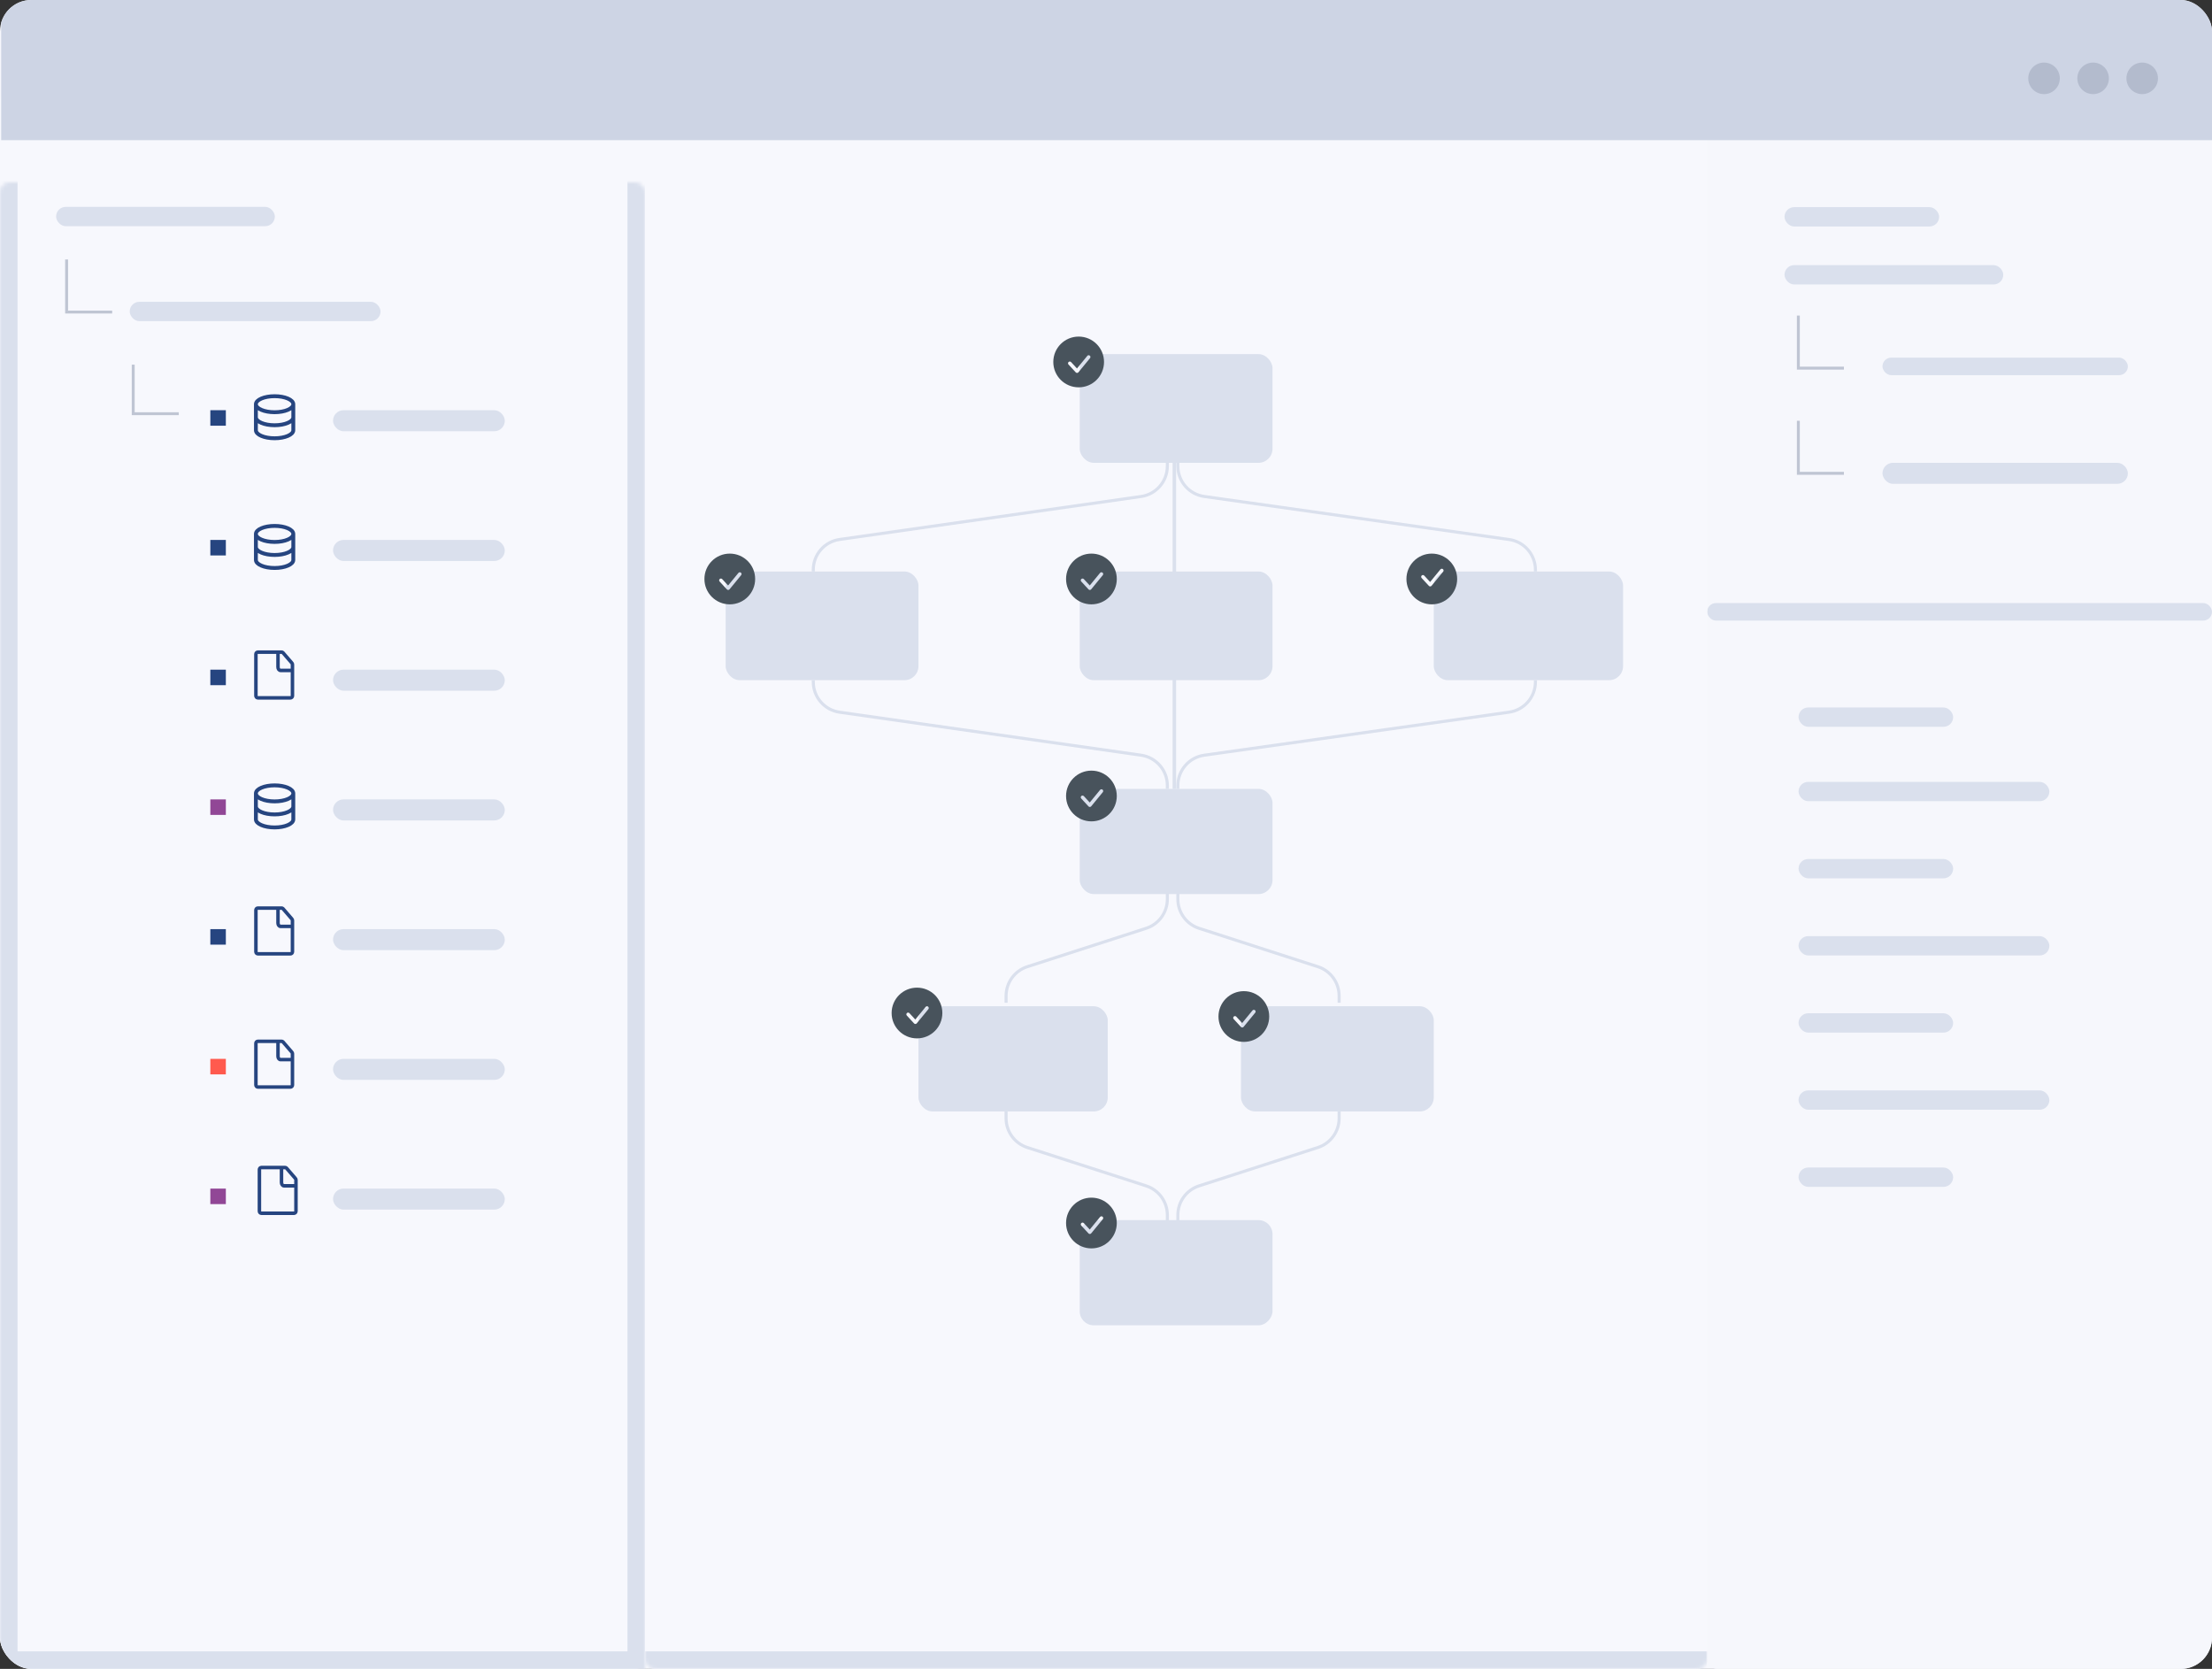 <svg width="631" height="476" viewBox="0 0 631 476" fill="none" xmlns="http://www.w3.org/2000/svg">
<rect x="0" y="0" width="631" height="476" fill="#333333" stroke="none"/>
<g clip-path="url(#clip0_2068_1608)">
<rect y="0.001" width="631" height="476" rx="8.922" fill="#F6F7FC"/>
<mask id="path-2-inside-1_2068_1608" fill="white">
<rect x="487" y="26" width="144" height="450" rx="2.757"/>
</mask>
<rect x="487" y="26" width="144" height="450" rx="2.757" fill="#F6F7FC"/>
<rect x="487" y="26" width="144" height="450" rx="2.757" stroke="#DAE0ED" stroke-width="10" mask="url(#path-2-inside-1_2068_1608)"/>
<rect x="509.054" y="59.081" width="44.108" height="5.513" rx="2.757" fill="#DAE0ED"/>
<rect x="509.054" y="75.622" width="62.405" height="5.513" rx="2.757" fill="#DAE0ED"/>
<rect x="537" y="102" width="70" height="5" rx="2.5" fill="#DAE0ED"/>
<rect x="537" y="132" width="70" height="6" rx="3" fill="#DAE0ED"/>
<rect x="513.054" y="201.783" width="44.108" height="5.513" rx="2.757" fill="#DAE0ED"/>
<rect x="513.054" y="223" width="71.552" height="5.513" rx="2.757" fill="#DAE0ED"/>
<rect x="513.054" y="245" width="44.108" height="5.513" rx="2.757" fill="#DAE0ED"/>
<rect x="513.054" y="267" width="71.552" height="5.513" rx="2.757" fill="#DAE0ED"/>
<rect x="513.054" y="289" width="44.108" height="5.513" rx="2.757" fill="#DAE0ED"/>
<rect x="513.054" y="311" width="71.552" height="5.513" rx="2.757" fill="#DAE0ED"/>
<rect x="513.054" y="333" width="44.108" height="5.513" rx="2.757" fill="#DAE0ED"/>
<rect x="487" y="172" width="144" height="5" rx="2.5" fill="#DAE0ED"/>
<mask id="path-15-inside-2_2068_1608" fill="white">
<rect y="26" width="184" height="450" rx="2.757"/>
</mask>
<rect y="26" width="184" height="450" rx="2.757" fill="#F7F8FD"/>
<rect y="26" width="184" height="450" rx="2.757" stroke="#DAE0ED" stroke-width="10" mask="url(#path-15-inside-2_2068_1608)"/>
<rect x="16" y="59" width="62.405" height="5.513" rx="2.757" fill="#DAE0ED"/>
<rect x="37" y="86.081" width="71.552" height="5.513" rx="2.757" fill="#DAE0ED"/>
<rect x="95" y="117" width="49" height="6" rx="3" fill="#DAE0ED"/>
<path d="M83.667 115.286C83.667 116.548 81.279 117.571 78.333 117.571C75.388 117.571 73 116.548 73 115.286M83.667 115.286C83.667 114.023 81.279 113 78.333 113C75.388 113 73 114.023 73 115.286M83.667 115.286V122.714C83.667 123.977 81.279 125 78.333 125C75.388 125 73 123.977 73 122.714V115.286M83.667 119C83.667 120.262 81.279 121.286 78.333 121.286C75.388 121.286 73 120.262 73 119" stroke="#264580" stroke-width="1.107" stroke-miterlimit="10" stroke-linecap="round" stroke-linejoin="round"/>
<rect x="95" y="191" width="49" height="6" rx="3" fill="#DAE0ED"/>
<path d="M83.667 152.286C83.667 153.548 81.279 154.571 78.333 154.571C75.388 154.571 73 153.548 73 152.286M83.667 152.286C83.667 151.023 81.279 150 78.333 150C75.388 150 73 151.023 73 152.286M83.667 152.286V159.714C83.667 160.977 81.279 162 78.333 162C75.388 162 73 160.977 73 159.714V152.286M83.667 156C83.667 157.262 81.279 158.286 78.333 158.286C75.388 158.286 73 157.262 73 156" stroke="#264580" stroke-width="1.107" stroke-miterlimit="10" stroke-linecap="round" stroke-linejoin="round"/>
<rect x="95" y="228" width="49" height="6" rx="3" fill="#DAE0ED"/>
<path d="M83.667 226.286C83.667 227.548 81.279 228.571 78.333 228.571C75.388 228.571 73 227.548 73 226.286M83.667 226.286C83.667 225.023 81.279 224 78.333 224C75.388 224 73 225.023 73 226.286M83.667 226.286V233.714C83.667 234.977 81.279 236 78.333 236C75.388 236 73 234.977 73 233.714V226.286M83.667 230C83.667 231.262 81.279 232.286 78.333 232.286C75.388 232.286 73 231.262 73 230" stroke="#264580" stroke-width="1.107" stroke-miterlimit="10" stroke-linecap="round" stroke-linejoin="round"/>
<rect x="95" y="154" width="49" height="6" rx="3" fill="#DAE0ED"/>
<path d="M73 191.213V198.464C73 198.783 73.258 199.043 73.575 199.043H82.851C83.167 199.043 83.426 198.783 83.426 198.464V189.513C83.426 189.334 83.349 189.164 83.215 189.051L80.694 186.136C80.592 186.048 80.463 186 80.33 186H73.552C73.246 186.001 73 186.256 73 186.571V194.087" stroke="#264580" stroke-miterlimit="10"/>
<path d="M83.082 191.217H80.016C79.622 191.217 79.301 190.792 79.301 190.267V186" stroke="#264580" stroke-miterlimit="10"/>
<rect x="95" y="265" width="49" height="6" rx="3" fill="#DAE0ED"/>
<path d="M73 264.213V271.464C73 271.783 73.258 272.043 73.575 272.043H82.851C83.167 272.043 83.426 271.783 83.426 271.464V262.513C83.426 262.334 83.349 262.164 83.215 262.051L80.694 259.136C80.592 259.048 80.463 259 80.33 259H73.552C73.246 259.001 73 259.256 73 259.571V267.087" stroke="#264580" stroke-miterlimit="10"/>
<path d="M83.082 264.217H80.016C79.622 264.217 79.301 263.792 79.301 263.267V259" stroke="#264580" stroke-miterlimit="10"/>
<rect x="95" y="302" width="49" height="6" rx="3" fill="#DAE0ED"/>
<path d="M73 302.213V309.464C73 309.783 73.258 310.043 73.575 310.043H82.851C83.167 310.043 83.426 309.783 83.426 309.464V300.513C83.426 300.334 83.349 300.164 83.215 300.051L80.694 297.136C80.592 297.048 80.463 297 80.33 297H73.552C73.246 297.001 73 297.256 73 297.571V305.087" stroke="#264580" stroke-miterlimit="10"/>
<path d="M83.082 302.217H80.016C79.622 302.217 79.301 301.792 79.301 301.267V297" stroke="#264580" stroke-miterlimit="10"/>
<rect x="95" y="339" width="49" height="6" rx="3" fill="#DAE0ED"/>
<path d="M74 338.213V345.464C74 345.783 74.258 346.043 74.575 346.043H83.851C84.167 346.043 84.426 345.783 84.426 345.464V336.513C84.426 336.334 84.349 336.164 84.215 336.051L81.694 333.136C81.592 333.048 81.463 333 81.33 333H74.552C74.246 333.001 74 333.256 74 333.571V341.087" stroke="#264580" stroke-miterlimit="10"/>
<path d="M84.082 338.217H81.016C80.622 338.217 80.301 337.792 80.301 337.267V333" stroke="#264580" stroke-miterlimit="10"/>
<rect x="60" y="117" width="4.426" height="4.426" fill="#264580"/>
<rect x="60" y="154" width="4.426" height="4.426" fill="#264580"/>
<rect x="60" y="191" width="4.426" height="4.426" fill="#264580"/>
<rect x="60" y="228" width="4.426" height="4.426" fill="#914796"/>
<rect x="60" y="265" width="4.426" height="4.426" fill="#264580"/>
<rect x="60" y="302" width="4.426" height="4.426" fill="#FF5A4E"/>
<rect x="60" y="339" width="4.426" height="4.426" fill="#914796"/>
<mask id="path-43-inside-3_2068_1608" fill="white">
<path d="M487 28.757C487 27.234 485.766 26 484.243 26H186.757C185.234 26 184 27.234 184 28.757V473.243C184 474.766 185.234 476 186.757 476H484.243C485.766 476 487 474.766 487 473.243V28.757Z"/>
</mask>
<path d="M487 28.757C487 27.234 485.766 26 484.243 26H186.757C185.234 26 184 27.234 184 28.757V473.243C184 474.766 185.234 476 186.757 476H484.243C485.766 476 487 474.766 487 473.243V28.757Z" fill="#F7F8FD"/>
<path d="M487 26H184H487ZM184 473.243C184 477.527 187.473 481 191.757 481H479.243C483.527 481 487 477.527 487 473.243V471C487 471 485.766 471 484.243 471H186.757C185.234 471 184 471 184 471V473.243ZM487 476V26V476ZM184 26V476V26Z" fill="#DAE0ED" mask="url(#path-43-inside-3_2068_1608)"/>
<rect x="308" y="101" width="55" height="31" rx="4" fill="#DAE0ED"/>
<rect x="308" y="225" width="55" height="30" rx="4" fill="#DAE0ED"/>
<rect x="262" y="287" width="54" height="30" rx="4" fill="#DAE0ED"/>
<rect x="354" y="287" width="55" height="30" rx="4" fill="#DAE0ED"/>
<rect x="409" y="163" width="54" height="31" rx="4" fill="#DAE0ED"/>
<rect x="308" y="163" width="55" height="31" rx="4" fill="#DAE0ED"/>
<rect x="207" y="163" width="55" height="31" rx="4" fill="#DAE0ED"/>
<path d="M336 132V132.948C336 137.303 339.206 140.993 343.519 141.602L430.481 153.873C434.794 154.481 438 158.172 438 162.527V163" stroke="#DAE0ED" stroke-width="0.874"/>
<path d="M333 132V132.958C333 137.309 329.8 140.997 325.493 141.611L239.507 153.864C235.2 154.478 232 158.166 232 162.516V163" stroke="#DAE0ED" stroke-width="0.874"/>
<path d="M336 254V256.455C336 260.247 338.445 263.606 342.054 264.772L375.946 275.718C379.555 276.884 382 280.243 382 284.035V286" stroke="#DAE0ED" stroke-width="0.874"/>
<path d="M333 254V256.455C333 260.247 330.555 263.606 326.946 264.772L293.054 275.718C289.445 276.884 287 280.243 287 284.035V286" stroke="#DAE0ED" stroke-width="0.874"/>
<rect width="55" height="30" rx="4" transform="matrix(1 0 0 -1 308 378)" fill="#DAE0ED"/>
<path d="M336 349V346.545C336 342.753 338.445 339.394 342.054 338.228L375.946 327.282C379.555 326.116 382 322.757 382 318.965V317" stroke="#DAE0ED" stroke-width="0.874"/>
<path d="M333 349V346.545C333 342.753 330.555 339.394 326.946 338.228L293.054 327.282C289.445 326.116 287 322.757 287 318.965V317" stroke="#DAE0ED" stroke-width="0.874"/>
<path d="M334.5 168C334.5 168.276 334.724 168.5 335 168.5C335.276 168.5 335.5 168.276 335.5 168H334.5ZM334.5 132V168H335.5V132H334.5Z" fill="#DAE0ED"/>
<path d="M336 225V224.052C336 219.697 339.206 216.007 343.519 215.398L430.481 203.127C434.794 202.519 438 198.828 438 194.473V194" stroke="#DAE0ED" stroke-width="0.874"/>
<path d="M333 225V224.042C333 219.691 329.8 216.003 325.493 215.389L239.507 203.136C235.2 202.522 232 198.834 232 194.484V194" stroke="#DAE0ED" stroke-width="0.874"/>
<path d="M334.5 189C334.5 188.724 334.724 188.5 335 188.5C335.276 188.5 335.5 188.724 335.5 189H334.5ZM334.5 225V189H335.5V225H334.5Z" fill="#DAE0ED"/>
<path fill-rule="evenodd" clip-rule="evenodd" d="M304.107 348.826C304.107 344.83 307.347 341.59 311.343 341.59C315.339 341.59 318.579 344.83 318.579 348.826C318.579 352.822 315.339 356.062 311.343 356.062C307.347 356.062 304.107 352.822 304.107 348.826ZM314.589 347.733C314.766 347.518 314.734 347.2 314.519 347.023C314.303 346.846 313.985 346.877 313.808 347.093L310.862 350.683L309.184 348.866C308.995 348.661 308.676 348.648 308.471 348.837C308.266 349.026 308.253 349.346 308.442 349.55L310.514 351.794C310.613 351.902 310.753 351.961 310.899 351.956C311.045 351.952 311.182 351.885 311.275 351.772L314.589 347.733Z" fill="#48535C"/>
<path fill-rule="evenodd" clip-rule="evenodd" d="M300.466 103.236C300.466 99.24 303.706 96 307.702 96C311.698 96 314.938 99.24 314.938 103.236C314.938 107.233 311.698 110.472 307.702 110.472C303.706 110.472 300.466 107.233 300.466 103.236ZM310.948 102.143C311.124 101.928 311.093 101.61 310.878 101.433C310.662 101.256 310.344 101.287 310.167 101.503L307.221 105.093L305.543 103.276C305.354 103.071 305.035 103.058 304.83 103.247C304.625 103.436 304.612 103.756 304.801 103.961L306.873 106.204C306.972 106.312 307.112 106.371 307.258 106.367C307.404 106.362 307.541 106.295 307.634 106.182L310.948 102.143Z" fill="#48535C"/>
<path fill-rule="evenodd" clip-rule="evenodd" d="M304.107 165.134C304.107 161.137 307.347 157.897 311.343 157.897C315.339 157.897 318.579 161.137 318.579 165.134C318.579 169.13 315.339 172.37 311.343 172.37C307.347 172.37 304.107 169.13 304.107 165.134ZM314.589 164.04C314.766 163.825 314.734 163.507 314.519 163.33C314.303 163.153 313.985 163.184 313.808 163.4L310.862 166.99L309.184 165.173C308.995 164.968 308.676 164.955 308.471 165.144C308.266 165.333 308.253 165.653 308.442 165.858L310.514 168.101C310.613 168.209 310.753 168.268 310.899 168.264C311.045 168.259 311.182 168.192 311.275 168.079L314.589 164.04Z" fill="#48535C"/>
<path fill-rule="evenodd" clip-rule="evenodd" d="M401.201 165.134C401.201 161.137 404.441 157.897 408.437 157.897C412.433 157.897 415.673 161.137 415.673 165.134C415.673 169.13 412.433 172.37 408.437 172.37C404.441 172.37 401.201 169.13 401.201 165.134ZM411.683 163.04C411.86 162.825 411.828 162.507 411.613 162.33C411.397 162.153 411.079 162.184 410.902 162.4L407.956 165.99L406.278 164.173C406.089 163.968 405.77 163.955 405.565 164.144C405.36 164.333 405.347 164.653 405.536 164.858L407.608 167.101C407.707 167.209 407.847 167.268 407.993 167.264C408.139 167.259 408.276 167.192 408.369 167.079L411.683 163.04Z" fill="#48535C"/>
<path fill-rule="evenodd" clip-rule="evenodd" d="M200.944 165.134C200.944 161.137 204.184 157.897 208.18 157.897C212.177 157.897 215.417 161.137 215.417 165.134C215.417 169.13 212.177 172.37 208.18 172.37C204.184 172.37 200.944 169.13 200.944 165.134ZM211.426 164.04C211.603 163.825 211.572 163.507 211.356 163.33C211.141 163.153 210.822 163.184 210.646 163.4L207.7 166.99L206.022 165.173C205.833 164.968 205.513 164.955 205.308 165.144C205.104 165.333 205.091 165.653 205.28 165.858L207.351 168.101C207.45 168.209 207.591 168.268 207.737 168.264C207.883 168.259 208.02 168.192 208.112 168.079L211.426 164.04Z" fill="#48535C"/>
<path fill-rule="evenodd" clip-rule="evenodd" d="M304.107 227.031C304.107 223.035 307.347 219.795 311.343 219.795C315.339 219.795 318.579 223.035 318.579 227.031C318.579 231.027 315.339 234.267 311.343 234.267C307.347 234.267 304.107 231.027 304.107 227.031ZM314.589 225.938C314.766 225.722 314.734 225.404 314.519 225.227C314.303 225.051 313.985 225.082 313.808 225.297L310.862 228.888L309.184 227.07C308.995 226.865 308.676 226.853 308.471 227.042C308.266 227.231 308.253 227.55 308.442 227.755L310.514 229.999C310.613 230.106 310.753 230.165 310.899 230.161C311.045 230.157 311.182 230.09 311.275 229.977L314.589 225.938Z" fill="#48535C"/>
<path fill-rule="evenodd" clip-rule="evenodd" d="M254.346 288.929C254.346 284.932 257.586 281.692 261.582 281.692C265.579 281.692 268.818 284.932 268.818 288.929C268.818 292.925 265.579 296.165 261.582 296.165C257.586 296.165 254.346 292.925 254.346 288.929ZM264.828 287.835C265.005 287.62 264.974 287.302 264.758 287.125C264.542 286.948 264.224 286.979 264.047 287.195L261.101 290.785L259.424 288.968C259.235 288.763 258.915 288.75 258.71 288.939C258.505 289.128 258.493 289.448 258.682 289.653L260.753 291.896C260.852 292.004 260.993 292.063 261.139 292.059C261.285 292.054 261.422 291.987 261.514 291.874L264.828 287.835Z" fill="#48535C"/>
<path fill-rule="evenodd" clip-rule="evenodd" d="M347.585 289.929C347.585 285.932 350.825 282.692 354.822 282.692C358.818 282.692 362.058 285.932 362.058 289.929C362.058 293.925 358.818 297.165 354.822 297.165C350.825 297.165 347.585 293.925 347.585 289.929ZM358.067 288.835C358.244 288.62 358.213 288.302 357.997 288.125C357.782 287.948 357.464 287.979 357.287 288.195L354.341 291.785L352.663 289.968C352.474 289.763 352.154 289.75 351.95 289.939C351.745 290.128 351.732 290.448 351.921 290.653L353.992 292.896C354.091 293.004 354.232 293.063 354.378 293.059C354.524 293.054 354.661 292.987 354.753 292.874L358.067 288.835Z" fill="#48535C"/>
<path d="M0.339 5.297C0.339 2.252 2.808 -0.216 5.853 -0.216H625.487C628.532 -0.216 631 2.252 631 5.297V39.972H0.339V5.297Z" fill="#CDD4E4"/>
<circle cx="583.086" cy="22.344" r="4.5" fill="#B3BBCD"/>
<circle cx="597.086" cy="22.344" r="4.5" fill="#B3BBCD"/>
<circle cx="611.086" cy="22.344" r="4.5" fill="#B3BBCD"/>
<path d="M513 90V105H526" stroke="#BFC5D3" stroke-width="0.83"/>
<path d="M513 120V135H526" stroke="#BFC5D3" stroke-width="0.83"/>
<path d="M19 74V89H32" stroke="#BFC5D3" stroke-width="0.83"/>
<path d="M38 104V118H51" stroke="#BFC5D3" stroke-width="0.83"/>
</g>
<defs>
<clipPath id="clip0_2068_1608">
<rect y="0.001" width="631" height="476" rx="8.922" fill="white"/>
</clipPath>
</defs>
</svg>